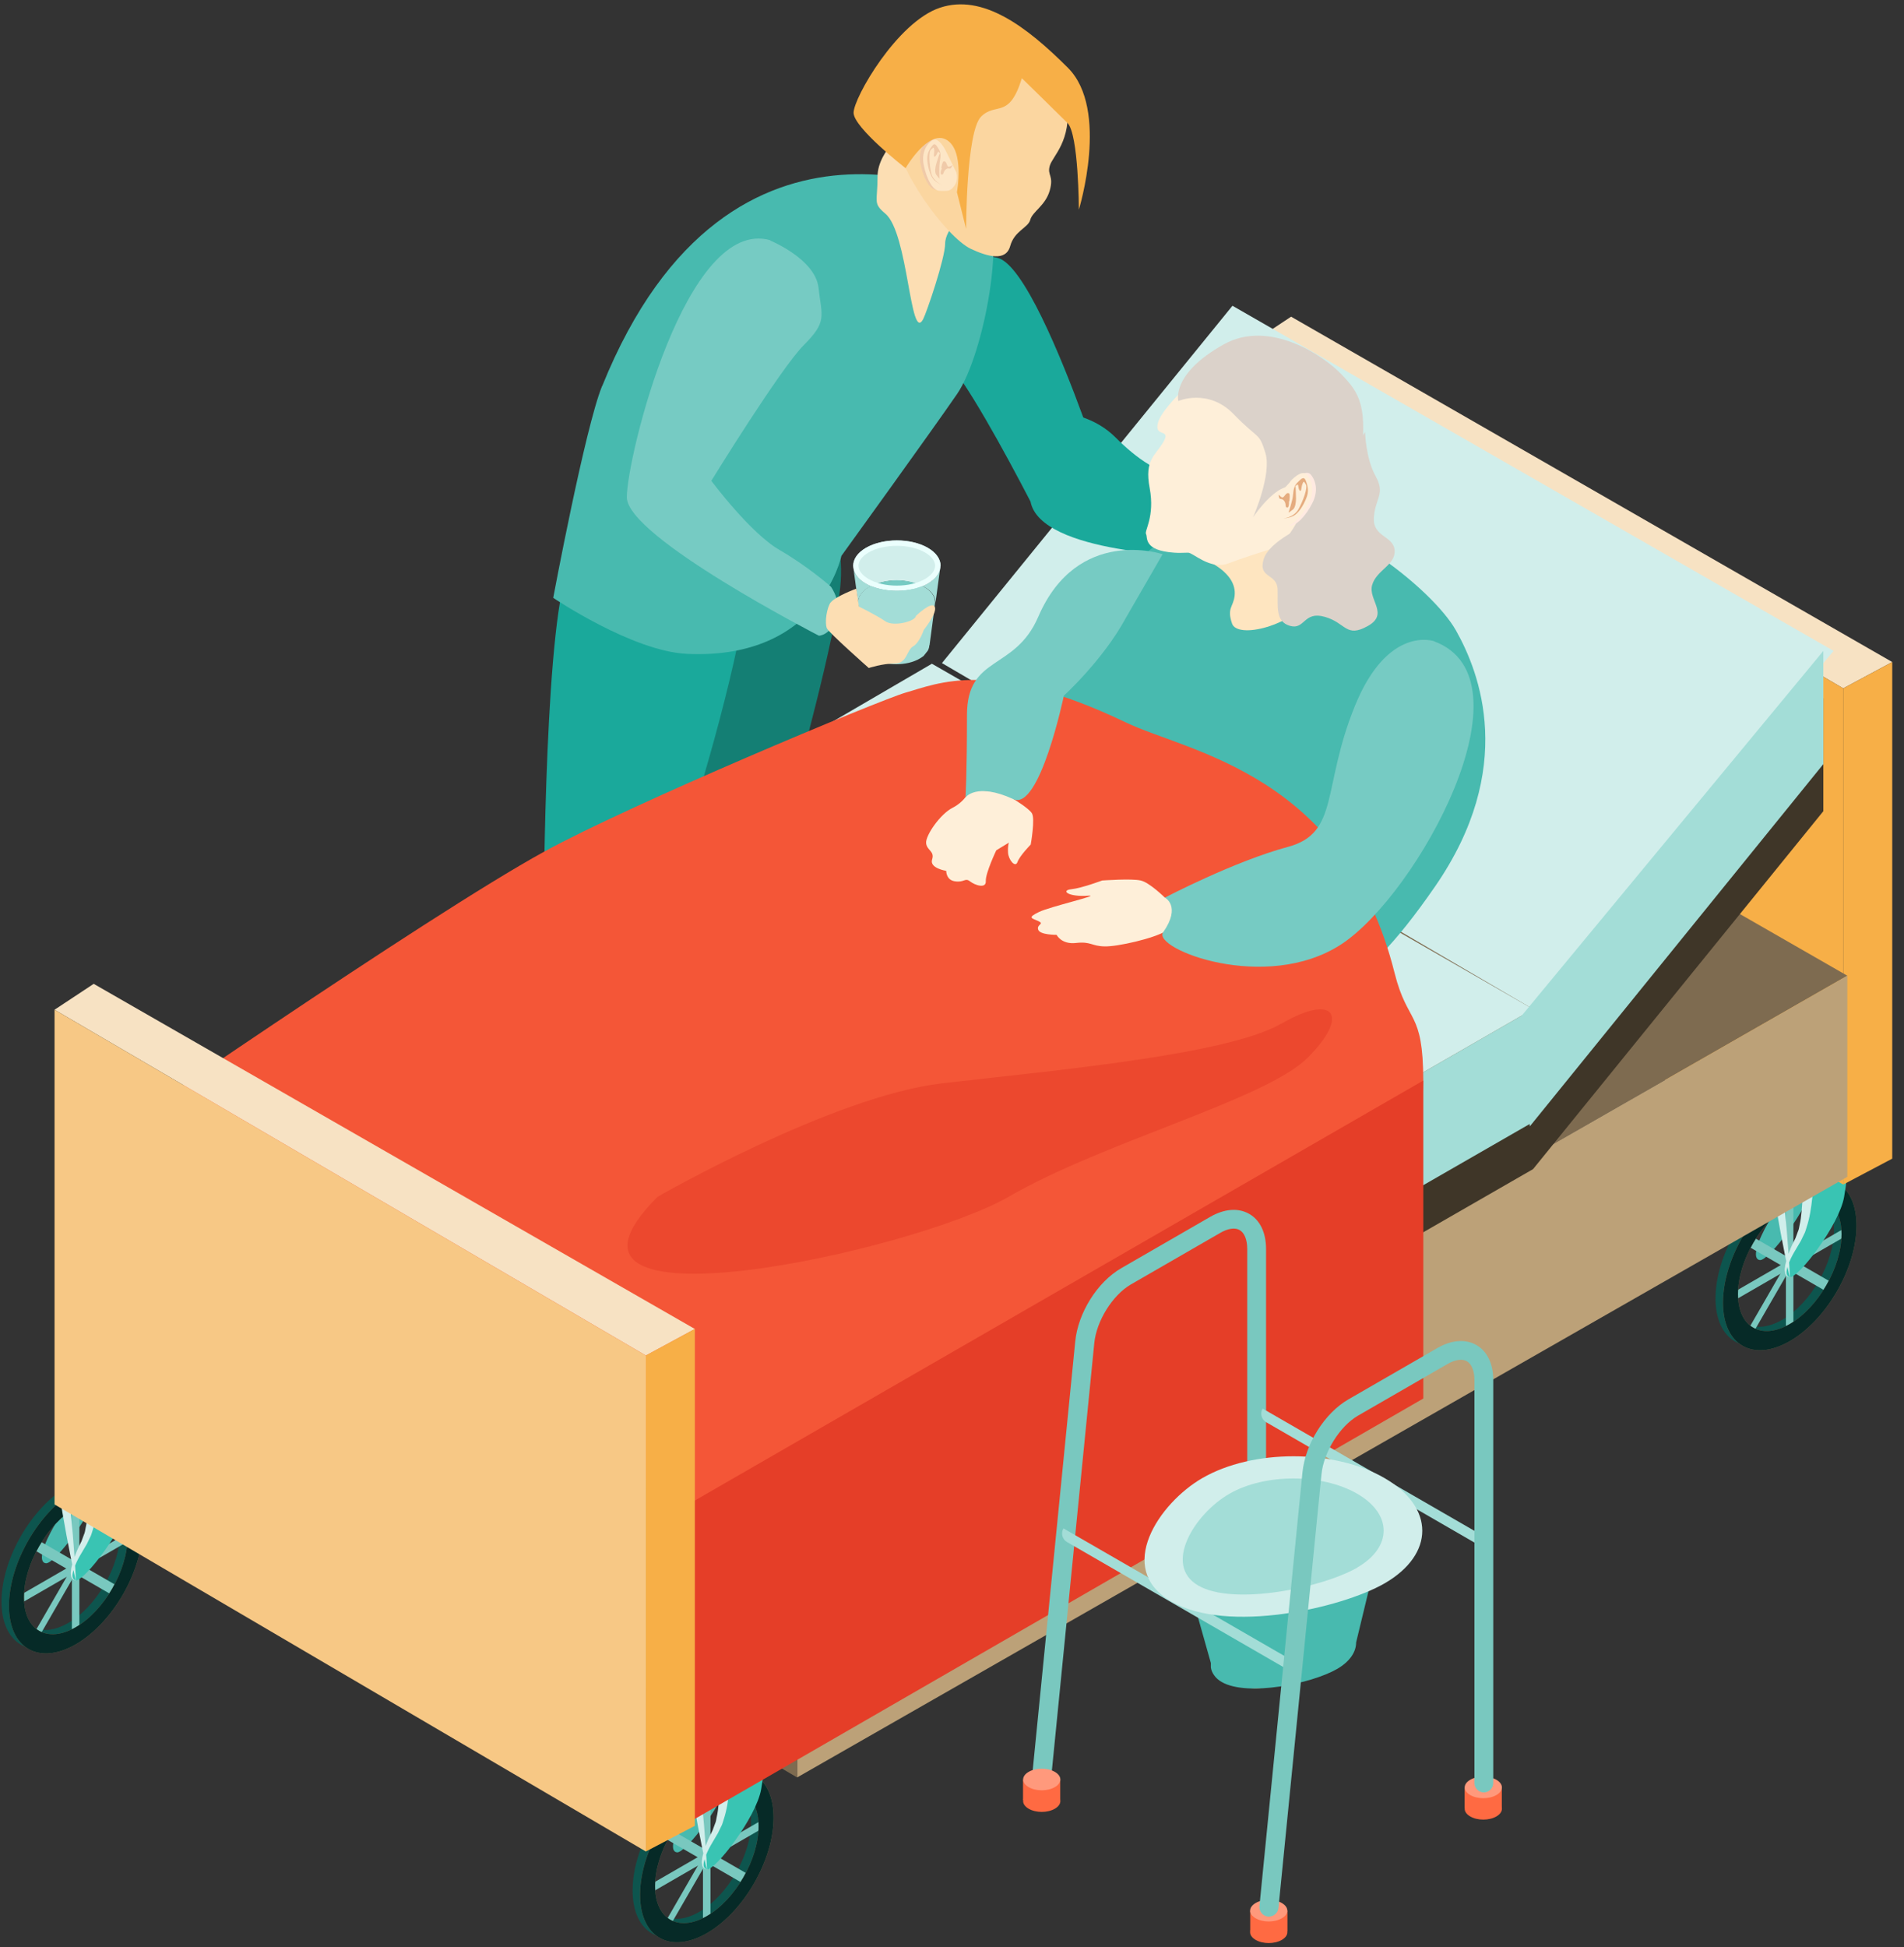 <svg fill="none" height="91" viewBox="0 0 89 91" width="89" xmlns="http://www.w3.org/2000/svg"><rect x="0" y="0" width="89" height="91" fill="#333333" stroke="none"/><path d="m50.64 19.52c-1.05-2.87-2.81-7.17-4.01-7.47-1.09-.28-2.2.29-2.63 1.33-.45 1.09-.75 2.45.08 3.28 1.01 1.01 2.9 4.49 4.09 6.78.61-1.43 1.44-2.77 2.48-3.92z" fill="#1aa99b"/><path d="m29.68 43.65s-1.48 1.2-1.97 2.32c-.49 1.13-2.61 9.25-2.04 10.54.56 1.29 2.61 4.18 2.61 5.03s.24.92-1.57.56c-1.81-.35-1.88-.42-2.16-1.2-.28-.77-1.27-3.28-1.27-3.28l-.14-2.16s.49-.69.49-1.32-.28-6.27.14-7.61 2.32-3.52 2.32-3.52.21-14.68.99-15.79c.77-1.11 2.39-3.66 2.39-3.66l3.9 1.08s1.47 4.07.74 6.12c-.74 2.04-3.79 12.26-4.42 12.89z" fill="#fcdeb3"/><path d="m37.2 52.58s.64.43.16.92-2.84-.14-3.91-.54c-1.07-.41-.83-1.43-.83-1.43s-.33.96-.33 1.59.04.95.48 1.2c.43.25 2.03-.18 2.44 0s2 1.32 3.16 1.14c1.16-.17 2.54-.94 2.54-.94s.7-.52-2.42-1.74c-.67-.26-1.27-.18-1.27-.18z" fill="#fef7ec"/><path d="m36.8 21.1s1.76.52 2.11 3.75-.99 8.58-2.11 10.76c-1.13 2.18-.49 3-.99 3.5-.49.49-.49.45-.49 2.91v9.16l2.68 1.24s.57-.36 1.13.19c.55.55 1.34.62 1.34 1.29s-2.18.52-2.57.52-1.44-.97-3.06-.97-2.07.48-2.34-.37.41-1.63 0-3.25-2.17-6.06-1.61-7.4 1.15-3.44 1.15-4.68-.41-3.49-.11-5.61 1.15-11.69 4.88-11.06z" fill="#fcdeb3"/><path d="m29.91 37.21c1.04-4.05 1.71-4.91 1.73-7.83.02-2.93 3.27-9.05 5.85-7.08l.44-.26s1.76 2.59 1.31 5.7c-.44 3.11-2.23 9.42-2.67 11-.37 1.34-.95 3.34-1.18 5.16l.23 7.09s-.16.73-1.59.63c-1.43-.09-1.61-.85-1.61-.85l-.49-1.73s-3.08-7.8-2.04-11.85z" fill="#147f74"/><path d="m37.2 52.05s.64.43.16.92-2.84-.14-3.91-.54c-1.07-.41-.83-1.43-.83-1.43s-.33.96-.33 1.59.04.95.48 1.2 2.03-.18 2.44 0 2 1.32 3.16 1.14c1.16-.17 2.54-.94 2.54-.94s-1.7-1.74-2.42-1.74-1.27-.18-1.27-.18z" fill="#062a27"/><path d="m26.58 58.93s.96 1.09 0 1.41-2.02-.68-2.5-1.47-.86-3.39-.86-3.39-.12.17-.26.64 0 1.22 0 1.22.11 3.12 1.06 4.39 3.92 1.42 3.92 1.42.85-.48.42-1.64c-.42-1.16-1.78-2.57-1.78-2.57z" fill="#fef7ec"/><path d="m26.75 58.46s.96 1.09 0 1.41-2.02-.68-2.5-1.47-.86-3.39-.86-3.39-.12.17-.26.64 0 1.22 0 1.22.11 3.12 1.06 4.39 3.92 1.42 3.92 1.42.85-.48.42-1.64c-.42-1.16-1.78-2.58-1.78-2.58z" fill="#062a27"/><path d="m23.54 46.9c-.02-1.64 1.87-3.37 1.87-3.37s0-13.25 1.04-16.64 5.28-5.33 8-3.76-3.66 19.8-3.66 19.8-4.25 7.49-4.57 9.39-.32 3.12-.32 3.12.35.96-1.32.52-1.32-1.98-1.32-1.98-.19-4.48.29-7.08z" fill="#1aa99b"/><path d="m28.14 18.05c-.8 1.98-2.28 9.89-2.28 9.89s3.71 2.51 6.27 2.62c6.21.28 7.2-4.58 7.2-4.58s4.3-5.95 5.41-7.57c1.27-1.86 2.36-7.8 1.22-8.94 0 0-11.8-6.31-17.81 8.57z" fill="#48baaf"/><path d="m45.17 9.83s-.99.86-.99 1.55-.87 3.24-1.03 3.54c-.61 1.13-.69-4.02-1.76-4.93-.6-.51-.37-.51-.37-1.75s1.56-2.4 1.56-2.4l2.6 3.99z" fill="#fcdeb3"/><path d="m47.07 1.45c.15.07 2.59 1.53 2.81 3.34s-.68 2.5-.81 2.96.2.44 0 1.15-.81.99-.91 1.37-.74.51-.94 1.23c-.2.73-1.05.5-1.84.13-1.12-.53-3.55-3.77-3.57-5.59-.02-1.89.85-6.72 5.25-4.59z" fill="#fbd6a0"/><path d="m44.05 6.98s-.33-.68-.63-.47-.5.62-.39 1.16.39 1.21.76 1.2.48.04.68-.25.08-.62.08-.62z" fill="#f0caa9"/><path d="m44.2 7.03s-.33-.68-.63-.47-.5.62-.39 1.16.39 1.21.76 1.2c.37 0 .48.04.68-.25s.08-.62.08-.62z" fill="#fde6c6"/><path d="m43.91 7.2s-.11.33-.15.47-.08.38 0 .49.15.19.15.19-.02-.57.02-.79.06-.41-.04-.57-.18-.36-.32-.17c-.15.19-.26.4-.22.74s.16.71.32.86.37.23.37.23-.42-.17-.51-.56-.13-1-.01-1.1c.12-.11.13-.13.15.02.01.15-.06.37.04.3s.11-.28.18-.2.04.1.04.1z" fill="#f0caa9"/><path d="m44 7.85s.05-.32.12-.31.08.01.13.12c.04.11.05.15.15.12s.17-.12.08.03c-.08.15-.11 0-.26.1-.14.1-.09.24-.19.25s-.05-.21-.01-.27v-.02z" fill="#f0caa9"/><path d="m85.04 52.76-1.91 1.1s.07 2.33-.46 3.25c-.53.91-.8 1.74-.4 1.78s2.31-2.43 2.54-3.75c.23-1.31.23-2.38.23-2.38z" fill="#48baaf"/><path d="m83.31 62.48c1.72-.99 3.12-3.41 3.12-5.4s-1.4-2.79-3.12-1.8-3.12 3.41-3.12 5.4 1.4 2.79 3.12 1.8zm0-6.4c1.34-.77 2.42-.14 2.42 1.4s-1.09 3.43-2.42 4.2c-1.34.77-2.42.14-2.42-1.4s1.09-3.43 2.42-4.2z" fill="#0d554e"/><g fill="#79c8bf"><path d="m83.48 62.38.35-.2v-6.4l-.35.2z"/><path d="m85.486 55.605-3.92 6.79.242.14 3.92-6.79z"/><path d="m80.89 60.88 5.54-3.2v-.4l-5.54 3.2z"/><path d="m81.82 57.742-.245.424 3.914 2.26.245-.424z"/></g><path d="m83.66 62.68c1.72-.99 3.12-3.41 3.12-5.4s-1.4-2.79-3.12-1.8-3.12 3.41-3.12 5.4 1.4 2.79 3.12 1.8zm0-6.4c1.34-.77 2.42-.14 2.42 1.4s-1.09 3.43-2.42 4.2c-1.34.77-2.42.14-2.42-1.4s1.09-3.43 2.42-4.2z" fill="#7e6b50"/><path d="m83.66 62.68c1.72-.99 3.12-3.41 3.12-5.4s-1.4-2.79-3.12-1.8-3.12 3.41-3.12 5.4 1.4 2.79 3.12 1.8zm0-6.4c1.34-.77 2.42-.14 2.42 1.4s-1.09 3.43-2.42 4.2c-1.34.77-2.42.14-2.42-1.4s1.09-3.43 2.42-4.2z" fill="#062a27"/><path d="m86.43 53.56-1.91 1.1s.07 2.33-.46 3.25c-.53.91-.8 1.74-.4 1.78s2.31-2.43 2.54-3.75c.23-1.31.23-2.38.23-2.38z" fill="#39c4b3"/><path d="m86.43 53.56-1.39-.8-1.83 1.06 1.31.84z" fill="#76cbc3"/><path d="m83.66 59.69c-.11 0-.22-.11-.22-.23-.03-.12 0-.23.01-.34.05-.22.12-.44.2-.65s.18-.41.28-.61l.11-.3c.05-.1.06-.21.08-.31.09-.39.11-.85.14-1.27.02-.43.02-.87.01-1.3l.11.2-1.31-.84h.26l-.07.05.12-.23c0 .27.03.54 0 .81l-.07.81v-.07c.16 1.43.29 2.86.36 4.3zm0 0c-.32-1.4-.57-2.82-.8-4.24v-.07l.04-.75c.03-.25 0-.5 0-.75v-.16l.12-.08.07-.04.13-.08.13.08 1.31.85.11.07v.13c.01.45-.02.9-.06 1.35-.05.45-.11.89-.26 1.35-.04.11-.06.23-.12.33l-.15.31-.33.56c-.11.19-.2.39-.28.59-.04.19-.16.46.09.55z" fill="#d1eeeb"/><path d="m34.42 80.44-1.91 1.1s.07 2.33-.46 3.25c-.53.91-.8 1.74-.4 1.78s2.31-2.43 2.54-3.75.23-2.38.23-2.38z" fill="#48baaf"/><path d="m32.69 90.15c1.72-.99 3.12-3.41 3.12-5.4s-1.4-2.79-3.12-1.8-3.12 3.41-3.12 5.4 1.4 2.79 3.12 1.8zm0-6.4c1.34-.77 2.42-.14 2.42 1.4s-1.09 3.43-2.42 4.2-2.42.14-2.42-1.4 1.09-3.43 2.42-4.2z" fill="#0d554e"/><path d="m32.86 90.05.35-.2v-6.4l-.35.2z" fill="#79c8bf"/><path d="m34.878 83.283-3.92 6.79.242.14 3.92-6.79z" fill="#79c8bf"/><path d="m30.27 88.55 5.54-3.2v-.4l-5.54 3.2z" fill="#79c8bf"/><path d="m31.202 85.42-.245.424 3.914 2.26.245-.424z" fill="#79c8bf"/><path d="m33.04 90.35c1.72-.99 3.12-3.41 3.12-5.4s-1.4-2.79-3.12-1.8-3.12 3.41-3.12 5.4 1.4 2.79 3.12 1.8zm0-6.4c1.34-.77 2.42-.14 2.42 1.4s-1.09 3.43-2.42 4.2c-1.34.77-2.42.14-2.42-1.4s1.09-3.43 2.42-4.2z" fill="#7e6b50"/><path d="m33.04 90.35c1.72-.99 3.12-3.41 3.12-5.4s-1.4-2.79-3.12-1.8-3.12 3.41-3.12 5.4 1.4 2.79 3.12 1.8zm0-6.4c1.34-.77 2.42-.14 2.42 1.4s-1.09 3.43-2.42 4.2c-1.34.77-2.42.14-2.42-1.4s1.09-3.43 2.42-4.2z" fill="#062a27"/><path d="m35.81 81.24-1.91 1.1s.07 2.33-.46 3.25-.8 1.74-.4 1.78 2.31-2.43 2.54-3.75c.23-1.31.23-2.38.23-2.38z" fill="#39c4b3"/><path d="m35.81 81.24-1.39-.8-1.83 1.06 1.31.84z" fill="#76cbc3"/><path d="m33.04 87.37c-.11 0-.22-.11-.22-.23-.03-.12 0-.23.01-.34.05-.22.12-.44.2-.65s.18-.41.28-.61l.11-.3c.05-.1.06-.21.08-.31.09-.39.11-.85.14-1.27.02-.43.02-.87.01-1.3l.11.2-1.31-.84h.26l-.07.05.12-.23c0 .27.03.54 0 .81l-.07.81v-.07c.16 1.43.29 2.86.36 4.3zm0 0c-.32-1.4-.57-2.82-.8-4.24v-.07l.04-.75c.03-.25 0-.5 0-.75v-.16l.12-.08.07-.04.13-.08.13.08 1.31.85.11.07v.13c.01.45-.02.9-.06 1.35-.05.45-.11.89-.26 1.35-.04.11-.06.23-.12.33l-.15.31-.33.56c-.11.19-.2.39-.28.59-.04.19-.16.46.09.55z" fill="#d1eeeb"/><path d="m4.92 66.93-1.91 1.1s.07 2.33-.46 3.25c-.53.91-.8 1.74-.4 1.78s2.31-2.43 2.54-3.75c.23-1.31.23-2.38.23-2.38z" fill="#48baaf"/><path d="m3.19 76.65c1.72-.99 3.12-3.41 3.12-5.4s-1.4-2.79-3.12-1.8-3.12 3.41-3.12 5.4 1.4 2.79 3.12 1.8zm0-6.4c1.34-.77 2.42-.14 2.42 1.4s-1.09 3.43-2.42 4.2c-1.34.77-2.42.14-2.42-1.4s1.09-3.43 2.42-4.2z" fill="#0d554e"/><path d="m3.36 76.55.35-.2v-6.4l-.35.2z" fill="#79c8bf"/><path d="m5.376 69.781-3.92 6.79.243.14 3.92-6.79z" fill="#79c8bf"/><path d="m.77 75.05 5.54-3.2v-.4l-5.54 3.2z" fill="#79c8bf"/><path d="m1.7 71.933-.245.424 3.914 2.261.245-.424z" fill="#79c8bf"/><path d="m3.54 76.85c1.72-.99 3.12-3.41 3.12-5.4s-1.4-2.79-3.12-1.8-3.12 3.41-3.12 5.4 1.4 2.79 3.12 1.8zm0-6.4c1.34-.77 2.42-.14 2.42 1.4s-1.09 3.43-2.42 4.2c-1.34.77-2.42.14-2.42-1.4s1.09-3.43 2.42-4.2z" fill="#7e6b50"/><path d="m3.54 76.85c1.72-.99 3.12-3.41 3.12-5.4s-1.4-2.79-3.12-1.8-3.12 3.41-3.12 5.4 1.4 2.79 3.12 1.8zm0-6.4c1.34-.77 2.42-.14 2.42 1.4s-1.09 3.43-2.42 4.2c-1.34.77-2.42.14-2.42-1.4s1.09-3.43 2.42-4.2z" fill="#062a27"/><path d="m6.31 67.73-1.91 1.1s.07 2.33-.46 3.25c-.53.91-.8 1.74-.4 1.78s2.31-2.43 2.54-3.75c.23-1.31.23-2.38.23-2.38z" fill="#39c4b3"/><path d="m6.31 67.73-1.39-.8-1.83 1.06 1.31.84z" fill="#76cbc3"/><path d="m3.54 73.86c-.11 0-.22-.11-.22-.23-.03-.12-0-.23.01-.34.05-.22.12-.44.2-.65s.18-.41.28-.61l.11-.3c.05-.1.06-.21.08-.31.09-.39.11-.85.14-1.27.02-.43.02-.87.01-1.3l.11.2-1.31-.84h.26l-.07.05.12-.23c0 .27.03.54 0 .81l-.07.81v-.07c.16 1.43.29 2.86.36 4.3zm0 0c-.32-1.4-.57-2.82-.8-4.24v-.07l.04-.75c.03-.25 0-.5 0-.75v-.16l.12-.08.07-.04.13-.08.13.08 1.31.85.11.07v.13c.01.45-.02.9-.06 1.35-.05.45-.11.89-.26 1.35-.04.11-.06.23-.12.33l-.15.31-.33.56c-.11.19-.2.39-.28.59-.04.19-.16.46.09.55z" fill="#d1eeeb"/><path d="m86.16 32.17-27.63-16.16 1.82-1.21 28.1 16.14z" fill="#f7e2c3"/><path d="m86.16 55.36v-23.19l2.29-1.23v23.21z" fill="#f7af47"/><path d="m86.16 55.36v-23.19l-27.63-16.16v23.13z" fill="#f7af47"/><path d="m37.26 73.7-27.63-16.16 48.62-28.07 28.1 16.13z" fill="#7e6b50"/><path d="m37.26 83.07v-9.37l49.09-28.1v9.4z" fill="#bca178"/><path d="m37.26 83.07v-9.37l-27.63-16.16v9.3z" fill="#7e6b50"/><path d="m37.26 66.96-27.63-16.16 33.93-19.78 28.1 16.14z" fill="#d1eeeb"/><path d="m37.26 74.42v-5.25l34.4-19.81v5.28z" fill="#3f3628"/><path d="m71.66 54.64-.47-5.28 14.04-16.73v5.28z" fill="#3f3628"/><path d="m37.26 72.22v-5.26l34.4-19.8v5.28z" fill="#a3ddd7"/><path d="m71.66 47.16-27.63-16.17 13.58-16.7 28.1 16.13z" fill="#d1eeeb"/><path d="m71.51 52.64-.54-4.98 14.26-17.24v5.29z" fill="#a3ddd7"/><path d="m37.26 72.22v-5.26l-27.63-16.16v5.2z" fill="#a3ddd7"/><path d="m49.92 19.34s1.24.12 2.22 1.1 2.14 1.84 3.39 1.84 1.25 1.28 1.25 1.28l-.86 2.43s-7.29-.09-7.75-2.55 1.76-4.1 1.76-4.1z" fill="#1aa99b"/><path d="m52.96 26.41s2.41-2.63 5.83-2.63 8.16 3.71 9.27 5.69c1.11 1.97 2.84 6.43-.98 11.96s-5.5 5.36-9.51 6.15-14.9-9.32-14.9-9.32 4.57-1.86 7.07-6.08 2.06-4.6 3.22-5.76z" fill="#48baaf"/><path d="m56.31 26.16s1.53.58 1.4 1.69c-.06.52-.37.56-.12 1.29.24.73 2.8.17 3.96-1.41s.81-1.78.81-1.78-.87-1.23-.87-2.34-5.19 2.56-5.19 2.56z" fill="#fee5c0"/><path d="m63.32 21.69c.66-2.3-.67-4.69-2.97-5.35-1.67-.48-3.4.1-4.46 1.33 0 0-1.56 1.36-1.76 2.08s.62.25.26.89-.91.82-.65 2.17c.25 1.35-.26 2-.17 2.15s-.15.77 1.32.87c.23.02.43 0 .65 0 .23 0 1.03.82 1.88.5 1.4-.53 2.38-.73 3.01-1.08.4-.22.87-.75 1.24-1.22.78-.55 1.39-1.36 1.67-2.35z" fill="#feefd9"/><path d="m57.67 19.36c1.19 1.23 1.17.81 1.48 1.81s-.58 3.01-.58 3.01 1.38-2.08 2.16-1.24-1.12 2.84-1.12 2.84 3.56-1.11 3.96-3.96-.02-3.45-.88-4.34-3.37-2.56-5.48-1.39c-2.49 1.39-2.13 2.65-2.13 2.65s1.4-.61 2.59.62z" fill="#dbd2ca"/><path d="m60.48 22.49s.54-.62.8-.3c.25.31.34.79.06 1.33-.27.54-.77 1.15-1.16 1.03-.38-.12-.52-.1-.64-.46s.11-.67.11-.67l.83-.91z" fill="#ffeae1"/><path d="m60.31 22.5s.54-.62.8-.3c.25.31.34.79.06 1.33s-.77 1.15-1.16 1.03-.52-.1-.64-.46.11-.67.11-.67l.83-.91z" fill="#feefd9"/><path d="m60.56 22.76s.02.37.02.54c0 .16-.03.42-.14.51s-.21.15-.21.15.2-.59.21-.83c.02-.24.06-.44.21-.58s.29-.33.39-.08c.09.24.16.5.01.84-.14.35-.37.69-.59.8-.21.11-.46.12-.46.12s.49-.05.7-.44c.21-.38.44-1 .34-1.15-.09-.15-.1-.17-.16-.02s-.04.4-.13.3c-.09-.11-.03-.33-.13-.26-.09.07-.08.1-.08.1z" fill="#e5ac7f"/><path d="m60.27 23.41s.05-.35-.03-.36c-.07-.01-.09-.01-.17.09s-.1.14-.19.08-.14-.18-.1 0 .12.03.24.18.03.28.13.32.11-.2.1-.28l.02-.02z" fill="#e5ac7f"/><path d="m61.08 24.54s-1.77.73-2.02 1.62.64.62.66 1.4-.12 1.49.58 1.69.63-.71 1.63-.42c.99.28.98 1 2 .43 1.02-.56.01-1.23.21-1.92.2-.7 1.1-.93 1.05-1.62s-1.03-.61-.97-1.53.55-1.09.08-1.94-.49-2.06-.49-2.06l-2.72 4.35z" fill="#dbd2ca"/><path d="m66.53 50.5c.04 9.92-34.4 19.81-34.4 19.81l-27.73-16.74s15.53-10.75 21.04-13.77c4.04-2.22 15.65-7.07 16.89-7.43 1.47-.41 3.98-1.63 10.29 1.39 2.91 1.4 10.23 2.38 12.57 11.72.61 2.42 1.33 1.69 1.34 5.03z" fill="#f45637"/><path d="m66.53 50.5v14.86l-34.35 19.82v-14.88z" fill="#e53e28"/><path d="m55.7 41.81-1.25.14s-.72-.71-1.13-.8c-.42-.1-1.8 0-1.8 0s-.96.36-1.45.41-.16.37.81.3c.6-.04-1.79.51-2.31.76-.58.28-.33.29-.03.43s-.1.15-.01.4c.08.25.86.24.86.24s.22.46.91.38.73.15 1.33.16c.6.02 2.34-.38 2.87-.72.52-.34 1.43-.47 1.43-.47l-.21-1.22z" fill="#feefd9"/><path d="m47.47 37.05-.1.29s.7.42.86.66c.17.24-.05 1.47-.05 1.47s-.52.53-.62.82c-.1.28-.42-.1-.44-.44s.04-.47.04-.47l-.59.36s-.51 1.07-.49 1.44-.51.19-.74.01-.26.06-.69 0c-.43-.05-.42-.49-.42-.49s-.79-.12-.66-.53c.13-.4-.25-.42-.28-.77s.65-1.35 1.24-1.65.82-.83.82-.83l2.12.12z" fill="#feefd9"/><path d="m67.05 29.97s-2.17-.79-3.72 3.03-.71 5.93-3.13 6.58c-2.5.67-5.75 2.37-5.75 2.37s.78.39-.08 1.62c-.53.76 4.79 2.87 8.33.56 3.54-2.32 9.1-12.4 4.33-14.16z" fill="#76cbc3"/><path d="m30.19 63.35-27.64-16.16 1.83-1.21 28.1 16.13z" fill="#f7e2c3"/><path d="m30.19 86.53v-23.18l2.29-1.24v23.22z" fill="#f7af47"/><path d="m30.19 86.53v-23.18l-27.64-16.16v23.12z" fill="#f7c885"/><path d="m36 11.24s2.1.86 2.26 2.2c.15 1.35.42 1.58-.68 2.68s-4.33 6.35-4.33 6.35 1.83 2.46 3.2 3.24c1.36.79 2.39 1.71 2.39 1.71s.55.75.25 1.52c-.31.77-.81.77-.81.77s-8.98-4.61-8.98-6.47 2.76-13.16 6.72-12.01z" fill="#76cbc3"/><path d="m43.45 30.16.24-1.8c-.07.2-.24.39-.5.54-.7.41-1.85.41-2.55 0-.27-.15-.43-.34-.5-.54l.24 1.8c0 .23.15.45.45.62.59.35 1.56.35 2.16 0 .07-.04.12-.08.18-.12l.2-.25c.04-.08.07-.16.07-.25z" fill="#a3ddd7"/><path d="m40.73 27.39s-.06.02-.09.04c-.36.2-.53.47-.53.73l-.21-1.55c.06.24.26.47.58.66.08.05.17.09.25.12z" fill="#a3ddd7"/><path d="m43.94 26.61-.21 1.55c0-.27-.18-.54-.53-.73-.03-.02-.06-.03-.09-.04.09-.03.17-.07.25-.12.32-.18.51-.41.58-.66z" fill="#a3ddd7"/><path d="m40.64 28.89c.7.41 1.85.41 2.55 0 .26-.15.43-.34.5-.54 0 0 0-.02 0-.03l.02-.17c0-.27-.18-.54-.53-.73-.03-.02-.05-.03-.08-.04-.71.3-1.67.3-2.38 0-.03 0-.06.02-.08.04-.36.2-.53.47-.53.73l.02.17v.03c.06.2.23.39.5.54z" fill="#a3ddd7"/><path d="m43.96 26.44-.02.16v.02c-.06.24-.26.47-.58.66-.08.05-.17.09-.25.12-.34-.17-.77-.27-1.19-.27s-.85.09-1.18.27c-.09-.03-.17-.07-.25-.12-.32-.18-.51-.41-.58-.66v-.02l-.02-.16c0-.3.2-.61.6-.84.8-.46 2.08-.46 2.88 0 .4.23.6.54.6.84z" fill="#d1eeeb"/><path d="m43.11 27.39c-.71.3-1.67.3-2.38 0 .33-.17.76-.27 1.18-.27s.85.09 1.19.27z" fill="#76cbc3"/><path d="m41.92 25.51c.5 0 .97.11 1.32.31.3.18.47.39.47.62s-.17.44-.47.62c-.35.2-.82.31-1.32.31s-.97-.11-1.32-.31c-.3-.18-.47-.39-.47-.62s.17-.44.47-.62c.35-.2.82-.31 1.32-.31zm0-.25c-.52 0-1.04.11-1.44.34-.8.46-.8 1.21 0 1.67.4.23.92.34 1.44.34s1.04-.11 1.44-.34c.8-.46.8-1.21 0-1.67-.4-.23-.92-.34-1.44-.34z" fill="#ebfffd"/><path d="m38.83 28.16c.2-.28 1.2-.65 1.2-.65l.12.84s.84.41 1.24.69c.38.26 1.4 0 1.42-.25 0 0 .73-.71.88-.44s-.51 1.09-.51 1.09-.19.59-.5.77-.27.8-.86.8c-.58 0-1.21.21-1.21.21s-1.88-1.66-1.96-1.86c-.11-.28 0-.96.18-1.21z" fill="#fcdeb3"/><path d="m47.77 3.66s1.61 1.57 2.13 2.09.53 4.05.53 4.05 1.44-4.68-.51-6.63-3.99-3.47-5.98-2.81c-2 .66-4.04 4.21-4.04 4.91s2.43 2.59 2.43 2.59 1.05-1.82 1.91-1.33c.86.5.49 2.45.49 2.45l.43 1.72s0-4.55.7-5.25c.69-.69 1.31.14 1.9-1.78z" fill="#f7af47"/><path d="m54.34 25.9s-3.97-1.34-5.81 2.93c-1.1 2.55-3.33 1.77-3.33 4.59s-.07 3.85-.07 3.85.5-.72 2.24.08c1.23.56 2.36-4.84 2.36-4.84s1.82-1.65 2.89-3.62l1.72-2.98z" fill="#76cbc3"/><path d="m59.87 47.85c-2.53 1.46-10.75 2.19-15.84 2.78s-13.29 5.3-13.29 5.3c-6.61 6.61 11.95 2.58 16.41 0s12.02-4.54 13.98-6.5 1.28-3.05-1.25-1.58z" fill="#e53e28" opacity=".54"/><path d="m59.33 78.76c-.34.2-.89.2-1.23 0s-.34-.51 0-.71.89-.2 1.23 0 .34.51 0 .71z" fill="#ff6a42"/><path d="m59.59 77.41h-1.74v.96h1.74z" fill="#ff6a42"/><path d="m59.33 77.76c-.34.2-.89.2-1.23 0s-.34-.51 0-.71.89-.2 1.23 0 .34.51 0 .71z" fill="#ff997c"/><path d="m48.69 83.44s-.03 0-.04 0c-.24-.02-.42-.24-.4-.48l2.01-20.26c.13-1.35 1.04-2.79 2.15-3.43l4.16-2.4c.66-.38 1.31-.43 1.82-.14s.79.88.79 1.64v18.83c0 .24-.2.44-.44.44s-.44-.2-.44-.44v-18.83c0-.43-.13-.75-.35-.88s-.56-.08-.93.14l-4.16 2.4c-.86.5-1.61 1.71-1.71 2.75l-2.01 20.26c-.02.23-.22.4-.44.4z" fill="#79c8bf"/><path d="m49.31 84.53c-.34.2-.89.2-1.23 0s-.34-.51 0-.71.89-.2 1.23 0 .34.51 0 .71z" fill="#ff6a42"/><path d="m49.56 83.17h-1.74v.96h1.74z" fill="#ff6a42"/><path d="m49.31 83.52c-.34.2-.89.2-1.23 0s-.34-.51 0-.71.89-.2 1.23 0 .34.51 0 .71z" fill="#ff997c"/><path d="m64.68 71.42-9.31 1.94 1.23 4.36v.21c.02.13.07.25.15.36.08.12.2.23.36.32 1.2.69 4.19.08 5.39-.61.59-.34.89-.79.89-1.24z" fill="#48baaf"/><path d="m69.47 72.41-10.28-5.94c-.23-.13-.3-.42-.17-.64l10.69 6.17z" fill="#a3ddd7"/><path d="m60.16 78.01-10.28-5.94c-.23-.13-.3-.42-.17-.64l10.69 6.17z" fill="#a3ddd7"/><path d="m54.74 74.84c-2.64-1.53-.55-4.6 1.46-5.76 2.35-1.36 6.17-1.36 8.52 0s2.35 3.56 0 4.92c-2.02 1.16-7.34 2.37-9.98.84z" fill="#d1eeeb"/><path d="m63.45 73.26c-1.65.95-5.79 1.8-7.44.84-1.65-.95-.19-3.34 1.46-4.29s4.33-.95 5.97 0c1.65.95 1.65 2.5 0 3.45z" fill="#a3ddd7"/><path d="m59.92 90.66c-.34.2-.89.2-1.23 0s-.34-.51 0-.71.89-.2 1.23 0 .34.51 0 .71z" fill="#ff6a42"/><path d="m60.18 89.3h-1.74v.96h1.74z" fill="#ff6a42"/><path d="m59.92 89.65c-.34.2-.89.2-1.23 0s-.34-.51 0-.71.89-.2 1.23 0 .34.51 0 .71z" fill="#ff997c"/><path d="m69.95 84.89c-.34.2-.89.2-1.23 0s-.34-.51 0-.71.89-.2 1.23 0 .34.51 0 .71z" fill="#ff6a42"/><path d="m70.2 83.54h-1.74v.96h1.74z" fill="#ff6a42"/><path d="m69.95 83.89c-.34.2-.89.2-1.23 0s-.34-.51 0-.71.89-.2 1.23 0 .34.51 0 .71z" fill="#ff997c"/><path d="m59.31 89.57s-.03 0-.04 0c-.24-.02-.42-.24-.4-.48l2.01-20.26c.13-1.35 1.04-2.79 2.15-3.43l4.16-2.4c.66-.38 1.31-.43 1.82-.14s.79.88.79 1.64v18.83c0 .24-.2.44-.44.44s-.44-.2-.44-.44v-18.83c0-.43-.13-.75-.35-.88s-.56-.08-.93.14l-4.16 2.4c-.86.5-1.61 1.71-1.71 2.75l-2.01 20.26c-.02.23-.22.4-.44.4z" fill="#79c8bf"/></svg>